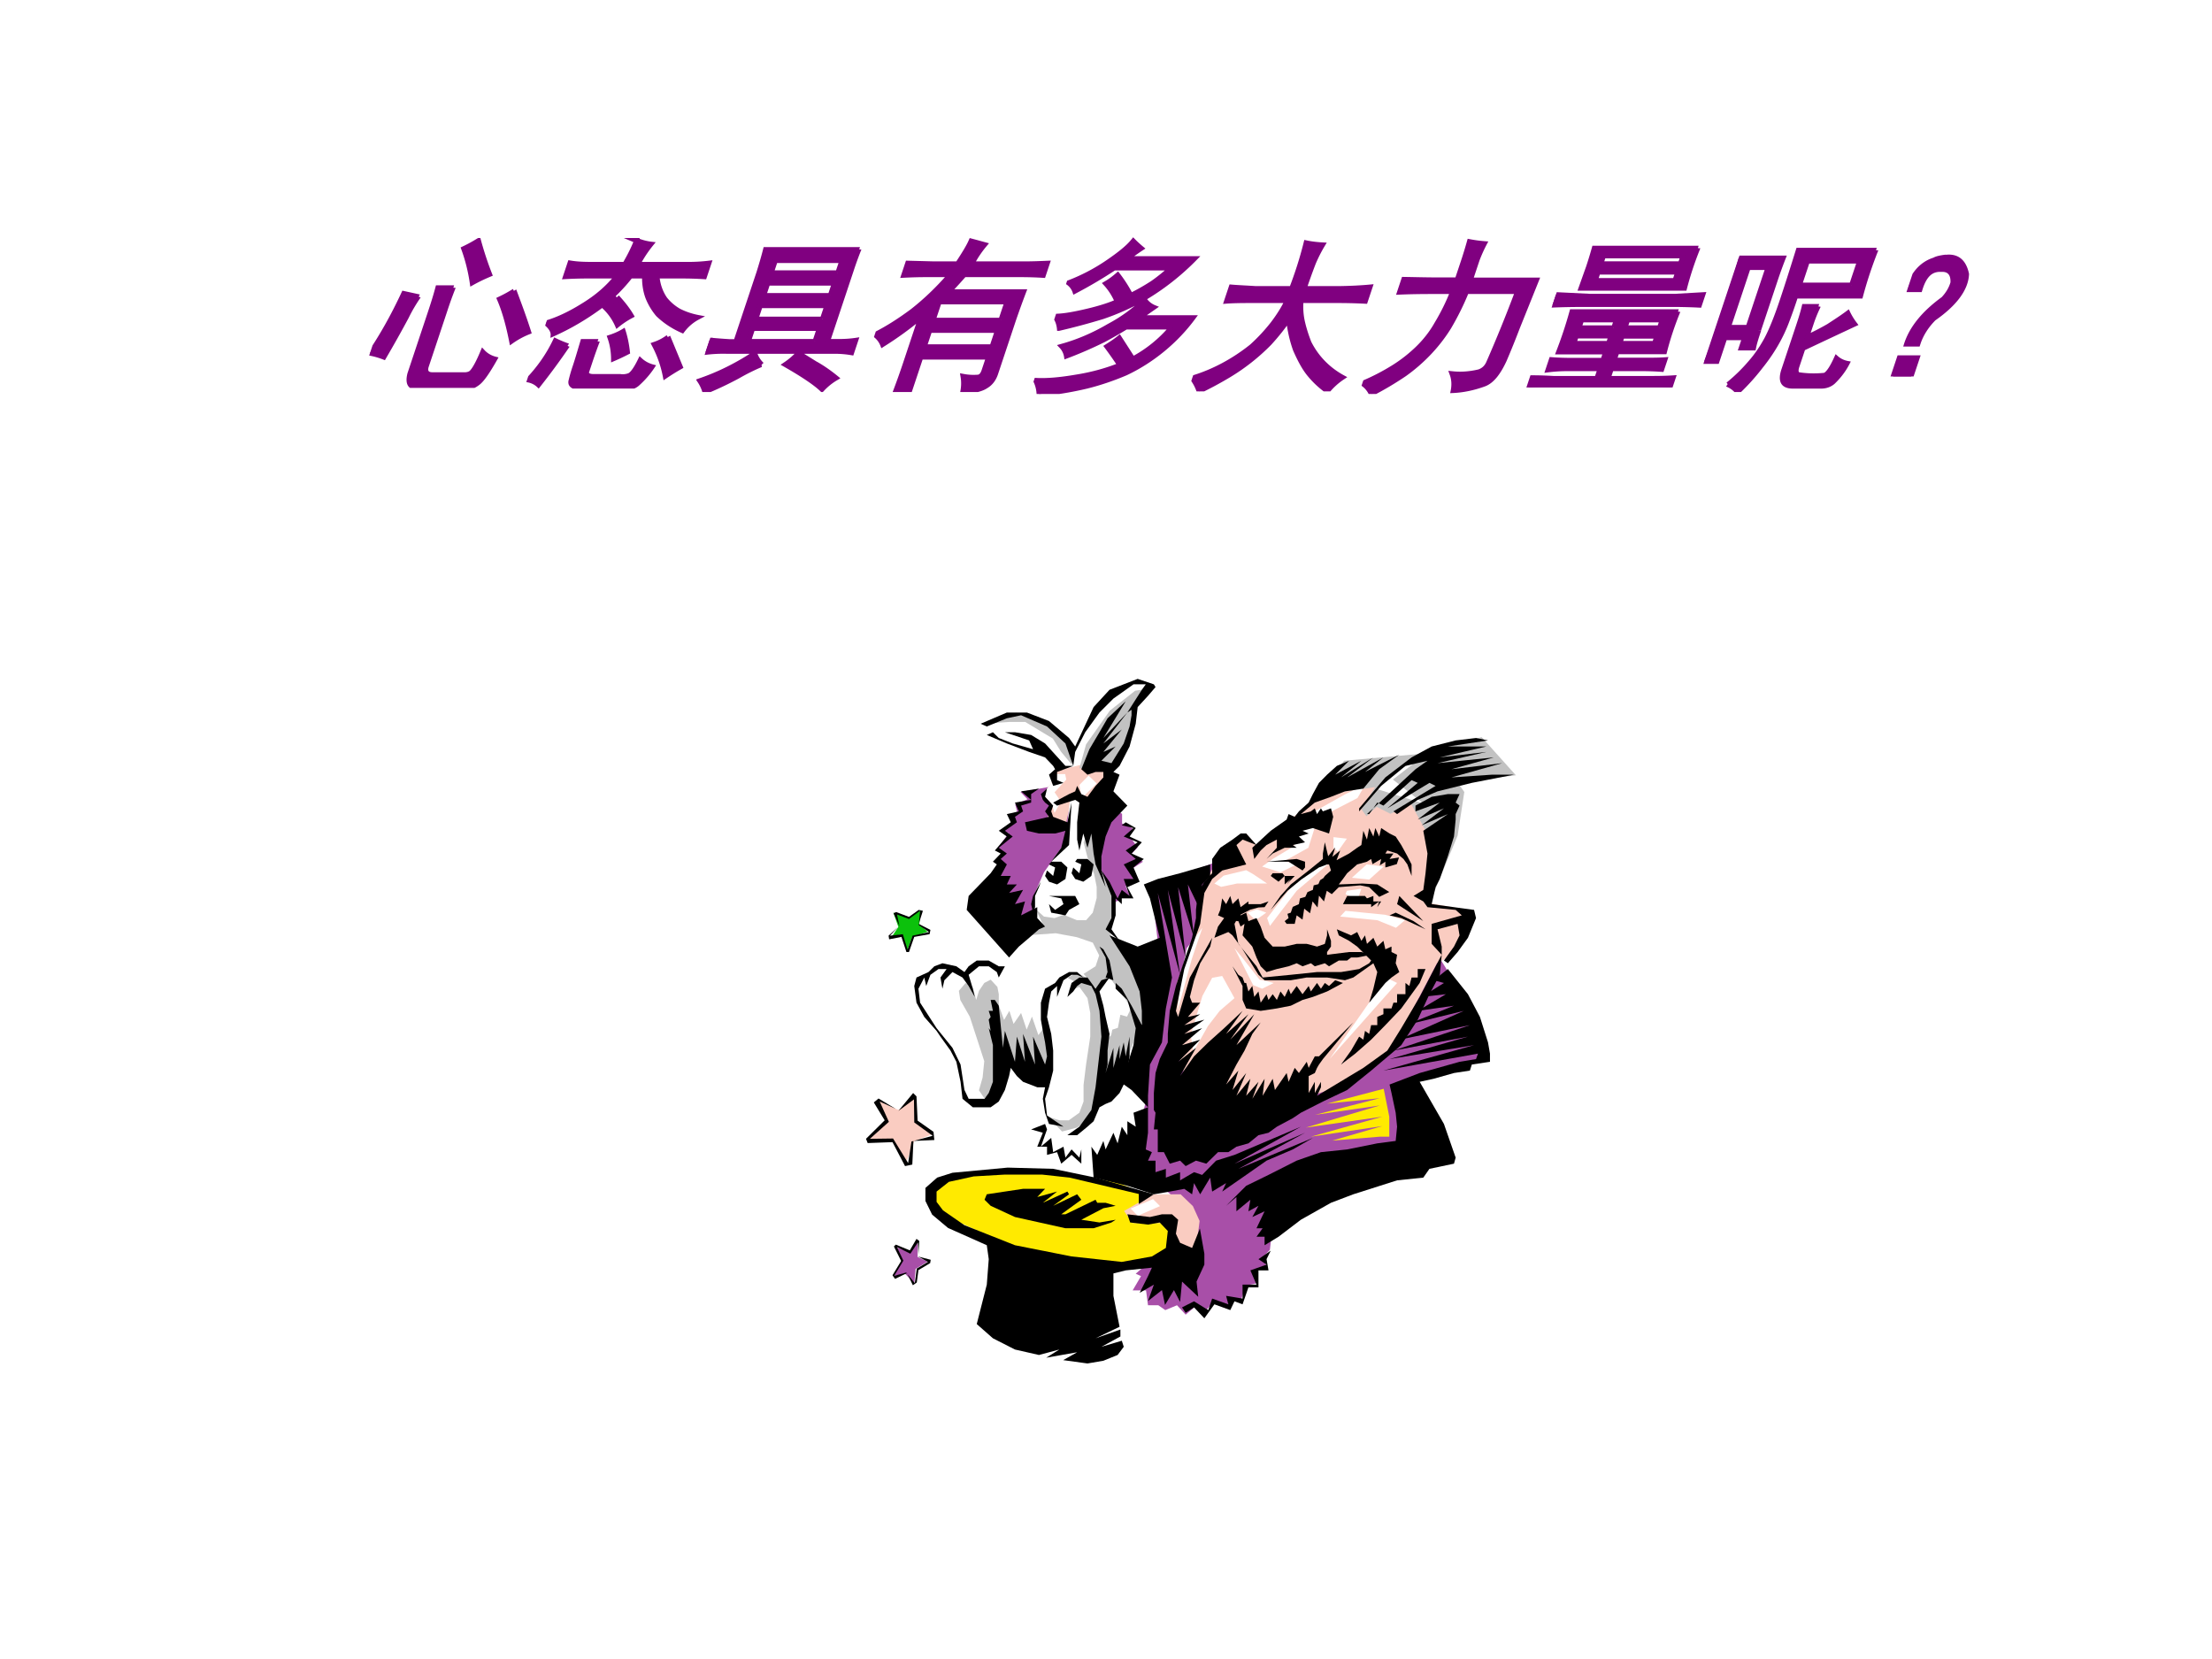 <svg xmlns="http://www.w3.org/2000/svg" xmlns:xlink="http://www.w3.org/1999/xlink" width="960" height="720" viewBox="0 0 720 540"><rect x="0" y="0" width="720" height="540" fill="#333333" stroke="none"/><g data-name="Artifact"><clipPath id="a"><path fill-rule="evenodd" d="M0 540h720V0H0Z"/></clipPath><g clip-path="url(#a)"><path fill="#fff" fill-rule="evenodd" d="M0 540h720V0H0Z"/></g></g><g data-name="Span"><clipPath id="b"><path fill-rule="evenodd" d="M0 540h720V0H0Z"/></clipPath><g clip-path="url(#b)"><symbol id="c"><path d="M.371.604a1.849 1.849 0 0 1-.004-.14V.128C.367.096.383.08.414.08h.184C.626.078.645.085.652.1c.01.017.019.057.024.116a.222.222 0 0 1 .09-.043C.747.091.729.042.71.026A.078.078 0 0 0 .645.003H.359C.313.003.286.03.281.089v.37c0 .053-.001.1-.004.145h.094M.18.55A.665.665 0 0 1 .148.424 5.275 5.275 0 0 0 .094.186.617.617 0 0 1 0 .21c.036.104.064.224.082.359L.18.549m.562.036C.802.5.86.418.914.335A.322.322 0 0 1 .832.28C.777.384.724.47.672.538a.55.55 0 0 1 .07.047M.426.889A2.98 2.98 0 0 1 .563.682a.68.68 0 0 1-.086-.05 1.474 1.474 0 0 1-.122.21.55.55 0 0 1 .07.047Z"/></symbol><symbol id="d"><path d="M.355.749c.013.05.021.097.024.144A.404.404 0 0 1 .477.87a.503.503 0 0 1-.04-.121h.301c.037 0 .078.002.125.008V.674C.813.677.771.678.734.678h-.16a.414.414 0 0 1 .094-.14.464.464 0 0 1 .105-.07.584.584 0 0 1 .133-.04A.174.174 0 0 1 .84.35a.78.78 0 0 0-.18.098.61.61 0 0 0-.098.105A.468.468 0 0 0 .5.678H.418A.656.656 0 0 0 .293.491.981.981 0 0 0 .066.327C.06.35.036.374 0 .397c.063.021.125.056.188.106C.253.553.3.61.332.678H.156A2.4 2.4 0 0 1 .023.674v.083C.068.75.112.749.156.749h.2M.347.284A2.397 2.397 0 0 1 .344.163V.096C.346.081.362.073.39.073h.16C.57.07.59.073.605.08c.016.01.028.04.036.09A.255.255 0 0 1 .73.13.336.336 0 0 0 .675.027C.66.008.628 0 .578.003H.344C.297.008.27.023.266.049a.842.842 0 0 0-.004.09C.262.18.26.227.258.284h.09M.176.257A2.745 2.745 0 0 0 .082.022a.176.176 0 0 1-.078.031.612.612 0 0 1 .086.235.893.893 0 0 1 .086-.031M.762.31.898.128a.827.827 0 0 1-.07-.055C.79.146.745.21.695.268c.026.01.048.025.067.043M.375.55C.425.51.466.473.5.436A.314.314 0 0 1 .437.382.543.543 0 0 1 .32.495l.055.054M.48.346C.507.305.53.262.55.217A.852.852 0 0 0 .48.178a.527.527 0 0 1-.066.133C.438.32.46.331.48.346Z"/></symbol><symbol id="e"><path d="M.719.86A1.738 1.738 0 0 1 .715.73V.305h.058c.037 0 .073.002.11.008V.237a.645.645 0 0 1-.106.008H.13A.826.826 0 0 1 0 .238v.075A4.13 4.13 0 0 1 .121.304h.04v.418C.16.775.158.82.155.859H.72M.637.305v.078H.238V.305h.399m0 .136V.52H.238V.44h.399m0 .278v.074H.238V.719h.399m0-.137v.074H.238V.582h.399M.363.164a.851.851 0 0 1-.117-.07A1.385 1.385 0 0 0 .078 0a.363.363 0 0 1-.055.07.955.955 0 0 1 .274.164.245.245 0 0 1 .066-.07m.325.004C.742.142.792.113.84.082A.229.229 0 0 1 .78.016C.731.052.64.103.504.168c.023.02.042.043.055.066L.687.168Z"/></symbol><symbol id="f"><path d="M0 .348c.06.036.118.083.176.14.057.06.11.133.156.219h-.14C.154.707.108.706.054.703v.074L.207.773h.148C.376.836.388.882.391.91L.484.887A.427.427 0 0 1 .445.773h.317c.044 0 .09.002.136.004V.703a2.28 2.28 0 0 1-.125.004H.422A2.032 2.032 0 0 0 .363.605h.45A4.44 4.44 0 0 1 .808.43V.113C.809.077.799.051.777.035.757.017.712.005.645 0a.289.289 0 0 1-.028.094A.349.349 0 0 1 .703.09C.721.092.73.107.73.133V.21H.324V.004H.238c.003.065.004.121.004.168v.277A1.265 1.265 0 0 0 .07.285.215.215 0 0 1 0 .348m.73.086v.109H.324v-.11H.73m0-.16v.098H.324V.273H.73Z"/></symbol><symbol id="g"><path d="M.504.566A.2.2 0 0 1 .578.52L.512.46h.324A.667.667 0 0 0 .543.126 1.14 1.14 0 0 0 .336.047 1.649 1.649 0 0 0 .059 0a.29.29 0 0 1-.047.082c.065-.003.142.004.23.02.091.015.173.04.246.074a3.894 3.894 0 0 1-.117.113c.02.016.04.033.055.05L.55.212a.488.488 0 0 1 .172.191h-.27a1.631 1.631 0 0 0-.11-.078A1.682 1.682 0 0 0 .149.227a.173.173 0 0 1-.05.062A.813.813 0 0 1 .34.41a.595.595 0 0 1 .164.156M.05.395A.223.223 0 0 1 0 .469C.05.47.11.482.18.5c.07.018.125.038.164.059a.601.601 0 0 1-.106.109C.26.684.276.701.29.718.34.673.38.63.41.595c.04.023.074.048.106.074a.657.657 0 0 1 .082.09H.262A1.74 1.74 0 0 0 .07.618a.168.168 0 0 1-.058.054c.07.031.134.071.191.121.057.05.095.092.113.129C.337.906.36.89.383.875A.896.896 0 0 1 .32.816h.407A.907.907 0 0 0 .504.578 1.01 1.01 0 0 0 .289.465a3.089 3.089 0 0 0-.238-.07Z"/></symbol><symbol id="h"><path d="M.418.621a2.03 2.03 0 0 1-.004.274C.445.889.48.885.52.883A.66.66 0 0 1 .5.77 2.824 2.824 0 0 1 .496.62h.2C.765.621.83.624.89.63V.543a3.208 3.208 0 0 1-.16.004H.5A.535.535 0 0 1 .555.41C.58.366.607.326.633.29A.775.775 0 0 1 .906.082a.255.255 0 0 1-.062-.08.915.915 0 0 0-.14.099C.658.14.613.192.565.254a1.089 1.089 0 0 0-.101.18.843.843 0 0 0-.067-.145.75.75 0 0 0-.183-.195A1.394 1.394 0 0 0 .07 0 .432.432 0 0 1 0 .082a.7.7 0 0 1 .293.191.68.68 0 0 1 .082.137c.02.047.034.093.04.137H.198C.137.547.087.546.051.543v.086C.087.626.137.624.199.62h.219Z"/></symbol><symbol id="i"><path d="M.445.617A1.198 1.198 0 0 0 .41.398a.614.614 0 0 0-.172-.28A1.218 1.218 0 0 0 .078 0 .233.233 0 0 1 0 .066a.853.853 0 0 1 .156.098.54.54 0 0 1 .106.113.426.426 0 0 1 .066.149.947.947 0 0 1 .031.191H.246C.171.617.102.616.04.613v.078C.102.69.171.688.246.688h.117v.117C.363.84.362.879.36.918A.915.915 0 0 1 .457.906.686.686 0 0 1 .445.805V.687h.399L.824.396A4.067 4.067 0 0 0 .81.199C.8.124.779.077.742.06a.514.514 0 0 0-.18-.04.226.226 0 0 1-.039.102.441.441 0 0 1 .153.012c.026.01.04.03.043.058A6.694 6.694 0 0 1 .75.617H.445Z"/></symbol><symbol id="j"><path d="M.77.457a1.578 1.578 0 0 1 0-.242H.484v-.05h.18c.044 0 .086 0 .125.003V.109a1.774 1.774 0 0 1-.125.004h-.18V.055H.75c.042 0 .083.001.125.004V0A2.003 2.003 0 0 1 .75.004H.148C.11.004.068.003.023 0v.059C.07.059.112.057.148.055h.266v.058H.22A.886.886 0 0 1 .102.105v.063C.143.165.182.164.219.164h.195v.05H.13a2.196 2.196 0 0 1 0 .243h.64M.763.84a1.65 1.65 0 0 1 0-.242H.137L.14.73C.14.764.139.8.137.84h.625M.715.55.887.56V.496A3.375 3.375 0 0 1 .719.5H.207C.137.5.067.499 0 .496V.56L.207.55h.508M.688.645v.05H.21v-.05h.477m0 .101v.047H.21V.746h.477M.69.36v.047H.484V.36h.207m-.277 0v.047H.207V.36h.207m0-.093v.043H.207V.266h.207m.277 0v.043H.484V.266h.207Z"/></symbol><symbol id="k"><path d="M.188.047A.628.628 0 0 1 .28.18c.024.044.04.092.051.144.01.052.016.13.016.235 0 .106-.002.205-.004.296h.469a2.086 2.086 0 0 1 0-.277H.421C.422.513.42.458.418.414A.7.7 0 0 0 .352.152.828.828 0 0 0 .266 0a.222.222 0 0 1-.079.047M.267.37c0-.039 0-.074.004-.105H.195v.062H.078V.184H0c.003.05.004.096.004.14v.344A2.4 2.4 0 0 1 0 .808h.27a2.274 2.274 0 0 1-.004-.14V.371m.312.145A.673.673 0 0 1 .57.406V.332a.99.99 0 0 1 .106.066c.036.03.066.055.09.079a.623.623 0 0 1 .066-.07A39.94 39.94 0 0 1 .57.261v-.11C.57.126.577.111.59.105A.631.631 0 0 1 .746.101c.02.003.035.037.043.102A.194.194 0 0 1 .867.172.281.281 0 0 0 .82.059C.807.043.786.035.758.035H.59C.527.035.496.07.496.137v.261c0 .047-.001.086-.004.118h.086m.156.129v.144H.422V.645h.312M.195.39V.75H.078V.39h.117Z"/></symbol><symbol id="l"><path d="M.163.719C.23.727.285.69.327.613.353.525.317.436.22.348A.27.27 0 0 1 .174.195h-.07c-.002.097.04.188.13.274C.253.5.262.534.26.57.245.622.215.647.17.645H.156C.1.642.075.602.077.523H.003C0 .62.033.68.1.703.11.711.132.716.163.72M.089.113h.109V0h-.11v.113Z"/></symbol><use xlink:href="#c" fill="purple" transform="matrix(54 0 17.998 -54 116.65 126.267)"/><use xlink:href="#d" fill="purple" transform="matrix(54 0 17.998 -54 170.609 126.478)"/><use xlink:href="#e" fill="purple" transform="matrix(54 0 17.998 -54 225.318 127.603)"/><use xlink:href="#f" fill="purple" transform="matrix(54 0 17.998 -54 278.503 127.603)"/><use xlink:href="#g" fill="purple" transform="matrix(54 0 17.998 -54 335.063 128.235)"/><use xlink:href="#h" fill="purple" transform="matrix(54 0 17.998 -54 386.631 127.392)"/><use xlink:href="#i" fill="purple" transform="matrix(54 0 17.998 -54 442.278 128.235)"/><use xlink:href="#j" fill="purple" transform="matrix(54 0 17.998 -54 496.377 126.126)"/><use xlink:href="#k" fill="purple" transform="matrix(54 0 17.998 -54 551.39 127.603)"/><use xlink:href="#l" fill="purple" transform="matrix(54 0 17.998 -54 611.396 122.54)"/><use xlink:href="#c" fill="none" stroke="purple" stroke-miterlimit="10" stroke-width=".029" transform="matrix(54 0 17.998 -54 116.65 126.267)"/><use xlink:href="#d" fill="none" stroke="purple" stroke-miterlimit="10" stroke-width=".029" transform="matrix(54 0 17.998 -54 170.609 126.478)"/><use xlink:href="#e" fill="none" stroke="purple" stroke-miterlimit="10" stroke-width=".029" transform="matrix(54 0 17.998 -54 225.318 127.603)"/><use xlink:href="#f" fill="none" stroke="purple" stroke-miterlimit="10" stroke-width=".029" transform="matrix(54 0 17.998 -54 278.503 127.603)"/><use xlink:href="#g" fill="none" stroke="purple" stroke-miterlimit="10" stroke-width=".029" transform="matrix(54 0 17.998 -54 335.063 128.235)"/><use xlink:href="#h" fill="none" stroke="purple" stroke-miterlimit="10" stroke-width=".029" transform="matrix(54 0 17.998 -54 386.631 127.392)"/><use xlink:href="#i" fill="none" stroke="purple" stroke-miterlimit="10" stroke-width=".029" transform="matrix(54 0 17.998 -54 442.278 128.235)"/><use xlink:href="#j" fill="none" stroke="purple" stroke-miterlimit="10" stroke-width=".029" transform="matrix(54 0 17.998 -54 496.377 126.126)"/><use xlink:href="#k" fill="none" stroke="purple" stroke-miterlimit="10" stroke-width=".029" transform="matrix(54 0 17.998 -54 551.39 127.603)"/><use xlink:href="#l" fill="none" stroke="purple" stroke-miterlimit="10" stroke-width=".029" transform="matrix(54 0 17.998 -54 611.396 122.54)"/></g></g><g data-name="P"><clipPath id="m"><path fill-rule="evenodd" d="M281.88 445.8h213.36V219H281.88Z"/></clipPath><g clip-path="url(#m)"><clipPath id="n"><path fill-rule="evenodd" d="M281.88 445.8h213.356V219H281.88Z"/></clipPath><g fill-rule="evenodd" clip-path="url(#n)"><path fill="#a84fa8" d="m293.592 409.856-1.634-3.848 4.449 1.579 2.27-3.159v4.737l3.267 1.48-3.903 2.368-.454 4.739-2.996-3.16-3.813.79 2.27-3.947.544-1.579Z"/><path fill="#faccc1" d="m288.599 364.46-2.815-6.315 6.628 3.158 5.175-3.85v7.699l6.083 3.946-6.083 2.37-2.996 7.894-3.813-7.894-8.353-.79 6.174-6.217Z"/><path fill="#0cc10c" d="m290.778 297.059 5.084 1.578 3.904-2.368-.545 4.638 2.723 2.369-4.993 1.677-1.725 4.639-1.634-5.527-3.36.888 2.18-3.257-1.634-4.637Z"/><path fill="#ffea00" d="m363.592 384.79-15.163-2.368-15.615-1.48H321.01l-11.803 2.368-5.538 2.269-1.726 4.737 3.905 4.639 22.425 10.262 22.426 5.428 13.437 1.58 11.167-2.369 6.174-3.06.635-7.796-6.264-7.993-6.627-3.849-5.63-2.368Z"/><path fill="#c2c2c2" d="m427.963 260.15 9.533-12.533 25.24-2.27 19.52-5.427 11.168 12.433-18.976 2.369 2.18 3.06-2.18 14.21-8.443 20.329-38.042-32.171Z"/><path fill="#a84fa8" d="m341.167 256.202-8.989 1.58 2.27 2.368-3.995 1.677.637 2.37-1.636.69.545 3.158-3.903 2.369 2.178.789-3.903 5.427 2.269.79-1.18 2.368-2.27 8.684 5.629 8.587 11.259 5.426 24.059-9.374 1.725-1.48 2.18.69-1.635-3.849 3.268-1.578-1.634-3.85 3.995-2.565-3.995-2.27 2.27-2.368-2.815-3.85 1.18-2.368-3.449-1.578v-3.159l-8.353-4.736-15.707-3.948ZM396.095 280.479l-21.336 7.993 3.36 28.916-7.263 33.651 2.179 30.692 14.072 12.435v14.11l-12.892 2.369-4.54 3.948 1.726.789-2.725 4.639h4.359l.635 4.836h3.36l2.269 1.578 3.813-1.578 2.814 3.06 2.815-2.37 3.904.888 2.815-3.158 3.904 2.27 1.18-3.059 3.36.79 1.634-4.837 3.358-.69.637-4.738 2.723-.789-1.089-3.059 2.18-2.368.634-5.526 29.144-20.33 18.43-7.895-1.18-21.218 23.607-7.005-6.174-18.06-13.437-21.81-68.276-24.474Z"/><path fill="#faccc1" d="m343.981 250.873 10.079-2.466 6.627 3.157-4.993 9.376-6.628-2.368-2.27 10.262-6.174-1.58 1.634-5.427-2.815-3.255 3.451-4.64 1.089-3.059ZM365.862 394.166l9.442-5.428h8.988l3.995 3.848 2.18 4.836-1.181 9.375-7.173.79-2.27-9.475h-11.167l-2.814-3.946ZM447.574 256.202l-16.251 2.37-12.348 8.683-10.079 7.796-3.358-3.848-7.808 6.216-6.719 11.744-.545 10.165-7.354 20.429-1.634 18.058 7.808 22.698h25.24l22.425-7.105 15.616-10.954 15.162-28.916 4.45-2.368 6.174-9.474-.545-5.427-12.44-2.369-.453-2.269.454-18.849-5.991-10.955-6.81 3.06-4.45-2.27-3.359 3.06-1.634-2.27 4.449-7.205Z"/><path fill="#fff" d="m368.041 393.375 7.263-3.06 2.27 2.271-7.263 3.158-2.27-2.369Z"/><path fill="#ffea00" d="M452.205 369.987v-6.514l-1.816-9.079-18.431 4.836 17.16-1.776-21.064 5.427 21.064-3.06-24.06 7.205 24.876-3.553-23.242 6.514 23.242-3.454-16.342 4.736 15.526-1.282h3.087Z"/><path fill="#fff" d="m351.335 255.512 2.997-3.06 2.632 2.566-4.811 4.737-.818-4.243ZM346.705 251.959l.363 1.777-3.813 4.145 2.088 3.06-2.088 3.65-1-3.06-2.904-3.059 3.36-4.145-.455-2.368h4.45ZM437.95 258.472l-14.254 7.994-2.542 8.98-6.9 4.145-3.45 2.467 5.992 1.875 5.266-2.566-3.995-1.085 7.808-4.343 2.996-9.473 12.984-6.71 2.45-4.244-6.355 2.96ZM348.34 259.755l-1.635 14.408-6.9 9.77-3.087 7.105v5.428l-.817 4.244-10.804 14.507-3.45-2.368-4.268 1.677-3.903 3.157-3.814-3.157-4.812.691-4.267 2.466-2.18 4.145 1.726 6.711 8.534 11.448 3.905 6.513.908 7.302 1.27 4.245h3.905l3.813-1.876 5.629-11.448 12.529 7.303-.817 5.428.817 6.513-1.27 4.342-.908 4.145h2.178l.363 3.06 3.904-1.185.817 2.961 2.634-1.776 2.179 1.776 1.27-2.961 4.812 1.679 13.71-6.514 2.633-10.955-2.996-2.96 5.629-16.875-7.354-28.323-7.808-7.896 1.634-9.571-4.63-12.04-2.18-19.342-4.72-2.369-2.18.592ZM319.013 236.269l9.987-3.652h6.357l5.628 2.96 8.716 7.895 6.446-10.855 7.263-7.796 6.538-3.06 5.175 1.777-6.083 4.934v5.92l-7.354 15.692-9.897-1.282-3.903-.494-3.451 1.185-5.991-4.836-8.535-1.777-7.445-2.96-3.45-3.651Z"/><path fill="#c2c2c2" d="m319.83 235.577 10.896-3.553 6.9 1.185 8.626 6.02 3.449 5.428-.908 4.145-3.45-4.145-2.632-4.245-8.99-5.426h-5.175l-8.715.591ZM360.868 249.493l4.268-4.145 2.541-6.711 1.363-7.796 4.721-6.613-4.267.593-8.263 6.512-7.717 10.955-2.179 7.796h5.266l4.267-.591ZM352.697 274.163l1.271 4.836 2.18 5.527.816 4.144v3.65l-1.27 4.739-2.18 2.466h-2.995l-4.267-1.776-2.997 1.085-3.45-.492-2.633-2.369 2.18 4.737-3.995 3.651 8.262-.591 6.9 1.283 5.175 1.775 2.088 4.145-1.18 3.553-3.905 2.466 4.722 5.528 3.45-4.837 3.449 4.837 3.905 5.427-1.362 2.96-2.18-.591-.817 4.243-1.815.591-.363 1.777-1.725 1.777-1.726 12.039 9.08-7.203 3.45-8.981 2.543-5.526-1.726-9.08-4.267-7.104-6.447-9.673 1.726-4.342.454-5.92-3.087-6.02-1.726-4.244.546-10.165-3.905-3.06-2.18 4.738ZM324.643 321.237l-2.18-2.369-2.087 1.086-1.725 2.566-.908 2.96-1.18-4.243-2.271-1.283-2.178 2.566.454 2.96 3.087 5.427 2.542 7.797 2.179 6.71-.545 5.329-1.18 4.145 1.725 2.566 2.633-1.283 2.45-6.02.908-6.02 5.993 4.243 7.808 1.185 1.725-7.204-2.088-7.796-1.817 2.368-2.087-6.02-1.725 4.243-1.816-5.426-2.45 3.552-1.364-4.243-1.724 2.96-1.725-4.737v-3.65l-.454-2.37Z"/><path fill="#c2c2c2" d="m349.701 316.992-2.18 1.283 2.18 1.185-1.815 3.06 3.45-1.283 2.632 3.65.908 4.837v7.697l-1.362 9.079-.817 6.611v5.428l-1.362 3.651-3.45 2.468h-2.996l-3.904-1.185 4.721 4.836 4.813-1.283 6.082-4.145.363-6.02 2.18-12.73v-9.572l-1.362-7.303-2.088-7.796-4.359-2.468h-1.634Z"/><path fill="#fff" d="m405.628 283.242-7.354 1.776-2.995 2.566 2.179 1.086 5.175-1.086h9.806l-4.54-3.058-2.27-1.284ZM429.778 280.873l-9.895 8.39-7.444 9.571.907 2.566 8.716-11.448 10.713-9.079h-2.997ZM434.046 272.485v3.454l1.363 1.283 2.995-4.243-4.358-.494ZM456.018 250.084l-8.262 6.612 15.525 4.836-9.896-7.796 7.808-6.02-5.175 2.368ZM444.85 281.367l-4.812 4.342 5.629.592 4.722-4.243-5.538-.69ZM438.404 289.952l4.721-.69-1.27 3.652-3.905-1.876.454-1.086ZM437.95 296.466l12.893 1.283 6.445 1.776-2.904 2.468-6.084-2.468-12.075-1.183 1.725-1.876ZM404.72 312.158l5.267 6.71 4.63 1.086-3.814 1.874-2.904-1.183-6.084-12.04 2.906 3.553ZM397.82 317.683l3.995 7.205-4.811 4.145-3.813 4.934-4.721 8.388-.91-5.428 3.814-12.73 3.178-5.922 3.268-.592ZM391.374 301.993l-3.45 10.165-4.63 16.875.817-10.165 2.18-10.264 5.083-6.611ZM409.079 295.973l-2.997 1.086 2.633 2.466 3.451-2.466-3.087-1.086ZM454.746 319.954l-21.97 24.77 18.521-26.449 3.45 1.679Z"/><path d="m407.626 275.94 5.993-5.526 5.175-3.652.635-1.776 1.998.888 1.361-1.777 3.178-2.862 1.362-2.763 1.997-3.65 2.633-2.666 3.178-2.862 3.995-1.677-4.54 4.54 8.534-4.54-6.628 5.427 10.533-6.513-8.535 6.513 11.803-6.513-5.993 4.737 11.168-5.625-6.537 4.736-5.176 6.317-5.991.888-4.54 1.777-5.266 1.874-4.54 3.75 3.269-.888 1.271-.986.727 1.875 1.271-1.875.635.986 2.633-.986.727 2.763-1.362 5.428-2.633-.888-2.633-.889-3.36.889 1.998.888-3.178.986 1.997 1.875-3.995.888 1.272.888h-3.905l-3.903 1.876-1.998 1.776 3.36-3.652v-2.663l-3.36 1.775-1.907 1.777-2.088 2.763-.635-3.652ZM412.256 280.479l9.806-.888 2.723.888v1.876l-.816.986-4.54-2.862h-7.173Z"/><path d="m431.231 274.163-.635 3.652v1.776l-4.63 3.75-5.81 4.54-3.36 3.75-3.177 4.54 5.447-6.219 4.449-3.65 5.81-3.947 2.633-.988h.636l.635 1.974-1.998 1.777-.454.69-1.088.69-.546 1.283-1.542.396-.273 1.48-1.725.691-.727 1.578-1.725.494-.363 1.875-1.998.888-.635 1.876-1.089.395.363 1.38-1.272.988.637.888h2.633l.635-2.764 1.907 1.382.545-3.553 1.906 1.481.817-3.85 1.634 1.974.454-3.848 1.634 1.874.909-3.454 1.634 1.086 2.27-2.27 6.99-.59 2.905.59 3.27 3.158 3.268-1.578-3.905-2.467-4.81-.297-7.719.297 1.362-1.777 1.362-1.875 3.269-2.862 3.178-.888 1.361-.888.454 1.678 2.815-1.678-.454 2.073 1.815-1.185v1.876l3.724-1.086.725-2.17-3.086.492 1.27-1.776h-2.633l.637-.987 3.176.987 2.088 1.776 1.272 1.776 1.361 3.75v-3.75l-1.361-2.665-1.998-3.651-1.815-2.763-1.997-.986-2.724-1.777-.636 2.763-1.271-2.763-.635 2.763-1.363-2.763-.725 3.75-1.182-2.861-.635 4.637-1.361.888-2.633 1.876-4.086 2.171 1.18-3.158-2.542 2.073.908-3.06-2.27 2.861-1.09-4.54Z"/><path d="M401.18 296.17h1.906l.727 1.776 1.815-.887.727 2.763 2.633-.988 1.361 2.765 1.272 3.65 2.633 2.861h3.903l3.905-.886h3.268l3.36.886 2.541-.886.727-2.765v-1.974l1.271 3.751v1.874l-1.271 1.777v.888l7.173-.888h3.994l3.178.888-4.54.889h-1.997l-1.27.986h-2.725l-3.177 1.876-1.363-.988-3.268.988-1.271-.988-2.723.988-1.907-.988-2.633.988-3.814.888-3.36.987-1.906-1.875-1.361-2.862-1.362-3.554-3.178-3.65.636-3.75-1.271.889-.727-1.777h-.635l-.636-.988-1.997-.888 1.362-1.775Z"/><path d="m409.623 295.38-2.632.691-3.632 1.875-1.544 2.764 1.271 6.514 5.902 7.302 1.998 3.651 9.17-.888 8.534-.888h7.807l5.902-.987 3.268-1.876.636-.888-4.54-4.54-2.632-1.874-3.36-1.777-.635-1.974 4.63 1.974 1.998-1.085 1.361 2.862 1.18-1.777.637 2.765 2.088-1.974 1.27 2.86 1.998-1.874.635 2.763 1.998-.889v1.777l1.815.888-.453 2.763 1.18 2.863-2.542 1.776-1.998 1.777-5.266 6.414 1.363-4.54 1.27-5.427-1.27-2.863-6.538 4.64-2.723.888-5.811-.889h-6.628l-5.175.889h-8.534l-1.998-1.777-5.175-8.29-3.268-4.54-1.362-1.085-2.633 1.085-1.906.79 1.18-3.65 1.998-2.765-1.998-.888.726-1.775.635-3.75 1.272 1.874 1.361-2.664.727 2.664 1.906-1.875.727 2.862 2.542-1.876v.889h3.994l2.543-.889-1.271 1.876-1.998.098Z"/><path d="m405.628 328.242 4.721.79 5.266-.79 4.54-.888 3.814-1.874 3.359-.987 4.63-1.776 5.175-2.763-2.542-.888-1.997 1.874-1.363-.986-1.27 1.874-1.271-1.874-1.998 2.763-.726-1.777-1.997 2.665-1.907-2.665-1.907 2.665-.726-1.777-1.272 2.665-1.361-1.776-1.18 2.763-1.362-1.875-1.362 1.875-.636-1.875-1.907 2.763-.726-3.651-1.362 1.776-.635-3.553-1.271 1.777-.727-2.763h-.544l-.636-1.777-1.362-.888-1.906-2.763 3.268 6.414v4.54l1.18 2.762Z"/><path d="m408.988 275.051-3.36-3.75h-1.815l-2.633 1.975-3.995 2.663-2.633 3.652v4.638l-2.542 2.763-2.089 3.651-.635 5.528v2.663l-1.27 6.416-2.543 7.4-2.723 8.29-1.998 8.093-.636 7.5v2.762l-2.633 5.428-1.361 4.54-.545 6.513v5.527l.545.887-.545 5.428h1.271v7.402h1.997l1.907 3.75 3.36-.987 1.814 1.776 3.36-1.776 3.36.987 3.813-3.75h3.36l2.632-1.777 3.904-1.085 3.268-2.664 3.27-.79 2.722-1.974 5.175-2.763 2.633-1.777 7.173-3.65 7.9-3.75 7.807-6.316 9.805-8.29 5.357-8.29 3.814-8.289 3.36-6.316.634-6.514-1.998 3.751-5.174 9.967-5.993 10.165-4.538 7.302-7.81 5.626-15.07 9.079 1.271-2.763v-1.777l-1.998 3.651v-3.651l-1.997 3.651v-5.525l1.997-.988.727-1.677.635-1.086 1.271-1.777 9.896-11.941-11.167 11.053h-1.362l-1.997 3.75-.636-1.973-2.542 3.65-1.361-1.676-1.998 4.539-.635-2.862-3.814 5.527-.726-3.651-3.268 5.526.635-5.526-3.995 6.512 1.997-5.526-3.995 4.54 1.363-5.526-4.54 5.526 3.177-7.402-4.448 5.527 1.906-6.316-3.994 4.54 3.36-6.514 2.632-4.54 2.542-5.427 2.723-3.751-7.898 7.402 5.81-10.065-7.808 8.288 5.902-8.288-7.263 6.414 5.356-7.5-5.991 5.625-5.176 4.637-4.63 4.54-4.54 6.416 5.175-9.179-5.81 4.54 7.171-7.205-5.9 1.777 6.537-5.526-5.811 1.875 6.537-4.64-6.537 1.777 5.174-3.551-3.994.888 3.994-4.639h-2.631l-.727-1.875 1.362-5.427 1.996-5.528 3.27-5.428.635-2.86-7.263 12.927-3.813 12.83-.726-1.974 2.723-13.619 5.174-14.704 1.363-10.067 2.542-4.539 3.268-2.763 7.808-1.974-3.177-6.316 1.997-1.775 4.54 1.775Z"/><path d="M437.133 294.295h9.17v.987l2.633-1.876-.636 1.876 1.272-1.876h-2.542v-1.775l-2.088.79-.637-.79H438.495l-1.362 2.664ZM413.619 285.118l2.542 1.874 1.996-1.874v2.763l1.998-1.777-1.361 1.777 2.633-2.763h-3.27l-.725-.889h-3.178l-.635.889ZM442.399 263.111l8.534-10.067 8.534-6.513 6.538-3.552 7.808-1.974 6.628-.79 3.903.79-13.073 1.974h12.53l-15.163 3.552 15.162-1.777-15.888 3.653 18.339-1.876-13.8 3.848 16.524-1.972-16.523 4.637 13.164-.888h7.173l-13.71 2.665-11.167 2.763-6.447 2.763-6.719 4.639-1.18-.889 13.71-8.29-1.997-.986-13.71 8.29 9.896-8.29-1.998-.888-9.169 8.29-1.998-.988-2.633 3.75h-.725l15.797-14.606 3.903-2.762-7.171 1.677-7.9 6.513-7.172 8.29v-.986Z"/><path d="m460.739 262.223 5.266-2.862 5.266-.889h3.812l-1.27 2.763 1.27.988-1.27 2.763v1.776l-.545 5.526-1.997 6.414-2.633 7.402-1.363 2.665-1.27 5.526 13.8 1.876.636 2.663-2.633 6.416-3.36 4.637-3.177 3.651-1.271-.888 3.268-4.54 1.815-3.65-.635-3.75-6.536 1.775 1.361 5.625v2.665l-3.268-3.551v-6.514l9.805-2.764-1.997-1.775-9.17-.889-1.362-1.876-3.177-1.775 3.177-1.974.726-5.428.635-6.414-1.361-7.401 7.99-5.428-8.535 3.65 7.264-5.525-8.535 3.651 7.173-5.527-7.899 2.862v-1.874ZM454.293 297.059l5.81 2.763 3.904 2.663-7.899-3.65-3.812-.89 1.997-.886Z"/><path d="m454.746 294.295 8.535 5.527-7.808-8.19-.727 2.663ZM462.1 319.954l-5.992 8.288-5.175 5.428-4.63 4.737-5.174 4.54-4.632 3.553 3.269-4.54 2.633-4.54 1.361.987.545-2.86 1.362.986.636-2.863h1.997v-2.663l1.998-.888v-1.877h2.633l.635-1.874h1.18v-2.763h2.725v-3.651l1.27.986.726-2.763h1.998v-2.763h2.542l-1.906 4.54ZM471.271 315.414l6.537 8.191 3.903 7.402 2.633 8.288.637 3.652v2.665l-5.902.888-.636 1.974-5.175.789-6.628 1.876-4.54.986 7.9 13.718 3.813 10.954-.545 1.973-7.99 1.678-1.997 2.862-8.535.888-14.254 4.54-7.263 2.763-9.806 5.525-7.262 5.528-4.54 2.763v-2.763h-2.633l1.998-2.763h-1.998l2.633-5.527-3.995 1.874 1.997-3.651-3.268 1.777.636-3.751-4.54 3.75v-4.637l-3.36 2.86 6.537-6.513 7.264-3.551 9.17-4.64 7.9-2.762 8.533-.888 9.805-1.974 5.993-.79.453-4.638-.453-4.54-1.362-6.414-.635-2.763 9.805-3.75 12.982-3.651 5.358-.889.635-1.776-30.778 5.527 29.508-8.29-27.51 4.54 25.512-7.303-24.242 4.54 24.877-8.29-22.97 4.736 20.973-9.374-18.975 4.637 15.797-6.316-11.803 1.679 9.17-5.428-7.9.888 7.265-4.54-3.36-.887 4.631-3.652Z"/><path d="m393.917 281.367-9.806 2.862-7.263 1.875-4.54 1.777 1.997 4.54 3.178 12.829-7.172 2.86-9.17-3.65 6.536 10.066 3.269 8.19.726 6.317v4.637l-3.358-6.316-3.178-5.526-1.998-1.874v1.874l3.813 3.652 1.363 4.639 1.361 4.539-.726 5.526-3.813 12.336 3.178 2.27 5.356 5.625-4.721 1.775.726 4.54-2.724-1.775v4.54l-1.815-2.765-1.362 5.428-1.363-3.454-2.542 5.428-.726-2.763-1.997 4.54-1.906-2.666.726 10.067 10.985 2.663 8.626 2.765 5.175-.888 4.72-.889 2.544 1.777.635-3.651 1.996 3.65 3.27-5.427.635 4.54 4.54-2.763-1.272 2.763 7.808-5.428 6.628-4.64 8.534-3.65 6.538-3.75-24.242 10.066 21.699-11.744-22.97 10.066 21.608-12.04-21.608 9.178-5.991 1.875-4.54 4.639-2.633-.889-4.54 2.665v-2.665l-4.63 1.777v-2.862l-3.36 1.085v-3.75h-2.451l1.272-2.763-1.998-.888.726-5.428v-12.04l.635-10.164 3.905-7.205 1.271-11.053 1.997-10.065-4.63-27.534 7.263 26.646-3.995-27.632 5.81 22.007-2.45-22.895 5.175 16.48-1.998-17.368 3.994 8.29.637-8.29 2.633-2.763v-3.75ZM319.196 235.577l8.534-3.65h6.536l7.173 2.762 6.537 5.526 1.998 2.764 5.992-12.83 5.175-5.624 9.17-3.554 5.266 1.777.545.888-2.452 2.862-3.36 3.652-.635 5.427-1.998 7.402-3.268 6.315-1.998 1.974 1.998.888-1.998 5.428 4.54 4.639-5.175 5.428-1.907 4.637-1.361 6.414v4.64l1.361 5.427-3.268-7.402-.635-3.552-.726-6.513-1.272 4.637-1.361-4.637-1.272 5.526-.726-3.552v-5.625l.726-6.416-1.361-.888-5.902 1.876-1.271-.988 5.175-2.763 1.998-.888.635-1.777 1.361 2.665 1.998.889 2.633-3.554 2.542-2.763v-1.776h-2.542l-2.633.888-1.998-1.777 2.633-6.511 3.27-5.528 2.633-4.54 5.901-5.525-7.264 11.94 7.808-8.289-7.808 10.066 5.993-4.54-5.993 7.302 3.995-1.775-4.63 4.638 3.268.79 3.995-6.415 1.906-5.526.637-3.651v-1.777l-1.363.888 4.721-7.401 1.272-1.777h-3.995l-6.538 4.639-4.538 4.54-4.631 6.413-3.268 6.414-.635 4.54-2.544-7.302-5.99-5.526-8.445-3.651-4.63.986-6.538 2.665-1.996-.889Z"/><path d="m321.192 239.229 6.538 2.763 7.263 2.762 5.175 1.777 2.633 2.763.635 1.085-1.997 1.777 1.362 3.651 3.36-.986-2.089-.888v-2.665l5.267-1.974h-2.544l-6.627-7.302-4.54-2.763-5.265-.889h-3.27l7.9 2.665 1.271 2.863-6.627-1.876-4.54-1.777-1.907-1.875-1.998.889ZM338.171 256.696l-5.811.888 3.268 2.763-5.265.888 1.27 2.862-3.903.889 1.27 2.665-3.903 2.763 2.633 1.874-3.905 4.54 1.907.987-2.542 2.664 1.27.888-1.996 2.862-7.173 7.402-.635 4.54 13.8 15.493-3.359 3.75 6.536-7.304 3.36-2.86 3.178-2.765 1.997-.886-2.542-2.765v-3.552l-5.266 2.664 1.271-4.54-3.268.889 2.632-4.638-4.539.986 2.542-2.762h-3.268l1.27-2.763h-3.268l1.998-3.75-1.998-1.777 1.998-1.776-2.633-1.876 4.54-3.65-2.543-1.875 3.904-2.763-.635-1.777 2.632-1.777-.635-1.874 3.268-.988v-2.763l2.543-1.776Z"/><path d="m338.806 258.472.635 1.875.727.888 1.271.988-1.271 1.874 1.271 1.777-7.808 1.777.635 2.763 3.905.888h5.265l3.36-.888-1.362 5.525-3.268 4.54 5.81-5.428.817-13.816-1.361 6.416-4.631-1.777-.635-1.777.635-1.874-2.633-2.862.636-2.665-1.998 1.776ZM342.166 280.479h3.268l1.998 1.876-.637 3.749-2.723 1.777-2.633-.889-1.271-1.874.636-1.777 1.997 1.777.635-2.763-1.997-.988.727-.888ZM350.609 279.59h3.36l1.997 1.777-.726 3.75-2.633 1.875-2.633-.888-1.18-1.875.545-1.874 1.996 1.874.635-2.862-1.996-.888.635-.888ZM341.44 291.631H349.973l1.361 2.664-3.36 1.876-1.18 1.775-4.63-.887-.726-2.764 1.997 1.876 2.724-1.876-.726-1.875-3.995-.789ZM338.806 286.992l-2.542 4.64-.636 2.663.636 2.764.636-1.777v-3.65l1.271-2.863.635-1.777ZM365.136 268.637l3.813.888-3.178 2.763 4.54 1.875-3.904 2.665 3.268 2.763-3.904 1.776 3.178 4.737h-3.178l1.906 5.527-2.541-1.974-1.362 2.763-2.633-5.428-2.633-3.65 3.268 8.29v7.202l-1.907 3.651 4.54 3.751-2.633-3.75 1.362-4.54v-5.526l1.998 1.875v-1.875h3.813l-1.998-3.651 3.995-1.777-1.997-4.637 3.36-2.764-3.995-1.776 3.358-3.652-3.995-1.875 1.998-2.763-3.268-1.874-1.271.986ZM325.097 314.526l-3.268-1.876h-3.905l-2.633 1.876-1.361 1.875-2.634-1.875-4.54-.988-2.632.988-1.907 1.875-3.903 1.776-.727 2.763.727 5.428 2.541 4.639 3.995 4.54 1.272 1.874 3.268 4.54 1.906 3.65 1.362 6.514.636 5.526 3.359 2.764h5.81l2.634-1.876 1.997-3.749 1.362-4.54.544-2.664 1.998 2.665 1.997 1.874 4.63 1.777h2.543l-.727 3.749.727 4.54 1.271 3.652 4.721.887-5.356-3.651-.636-5.428 1.271-3.75 1.362-5.427v-6.514l-.635-5.427-1.362-5.526.635-4.639.727-3.651 1.906-1.777v3.553l2.088-5.427 2.633-1.777h1.816l1.998.888-1.998-1.776h-2.633l-3.177 1.776-1.363 1.777-3.268 1.874-1.362 4.54v5.526l.635 3.652.727 3.75.636 4.539-.636 2.665-3.904-9.08.636 9.08-3.905-9.967.636 9.079-2.633-8.191-.635 8.19-3.27-10.065-.635 5.526-1.361-13.718-1.272-1.874h-1.361l.726 3.553h-1.361l.635 1.974-.635.887.635 3.652-.635-.888 1.361 5.526V352.125l-1.361 3.651-1.363 1.875H315.29l-1.361-2.861-1.272-8.29-2.633-5.428-5.175-6.414-5.356-8.29-.545-4.54 1.906-3.65.635 2.762 1.363-3.651 2.632-1.875h2.633l-1.996 2.763.635 3.651.635-2.762 2.633-2.665 3.27 1.776 1.996 2.763 1.998 3.553-.636-2.665-1.362-4.54 3.36-2.762h3.178l2.631 1.875.637 1.776 1.997-3.651h-1.997Z"/><path d="m347.432 324.493 1.361-4.54 2.542-1.776h2.633l1.272 1.777 1.361 1.874 1.907-2.762 2.633-.889-3.268 4.54 1.27 4.637.726 3.653 1.272 5.526-.635 5.427v4.54l-.637 2.763 2.542-8.19v6.513l1.998-7.402v4.54l1.362-5.429.636 4.54 1.27-6.414v6.414l-.726 4.639-1.18 4.54-1.362 2.762-2.633 2.763-1.907.79-1.996 1.086-1.907 4.54-1.998 1.775-3.36 2.764h-3.176l3.903-2.764 3.905-5.427 1.361-7.401 1.272-10.955.635-5.526-.635-8.388-1.272-5.428-1.361-2.665-3.27-.986-1.361.986-1.27 1.777-1.907 1.776ZM340.804 367.618l-1.998 5.625 3.36-2.86.635 4.637 3.36-1.777.634 3.554 1.998-2.665 2.542 2.665.635-2.665v4.638l-3.177-2.862-3.36 2.862-1.36-3.75-3.269.888v-2.665h-3.178l1.815-4.54-3.813-1.085 4.54-1.775.636 1.775ZM305.031 383.31l4.994-1.58 17.978-1.677 14.798.395 13.8 2.862 18.976 5.428-4.903 3.157v-3.257l-22.516-5.328-8.99-.988h-12.074l-10.169.594-8.08 1.775-3.995 3.159v3.354l2.088 2.763 6.992 4.836 16.433 6.514 18.43 3.65 16.343 1.777 9.806-1.776 4.54-2.763.634-5.527-2.633-2.763-3.813.69-5.81-.69-.909-2.664 7.354.887 3.905-.887h3.268l1.998 1.775-.726 4.54 1.361 2.962 3.905 1.677 2.541-6.316 1.453 8.19v3.554l-2.543 5.525.545 4.934-5.266-4.934-.635 6.613-1.998-3.85-2.904 4.836-1-4.836-4.539 3.554 1.907-5.329-4.631 2.664 2.724-5.428 1.272-2.763-8.535.888-3.996.988v7.302l1.998 10.066-7.808 3.75 8.08-2.862v2.27l-6.173 3.355 6.628-1.973.635 1.973-1.997 2.665-4.63 1.875-5.176.888-7.899-1.086 4.54-2.565-10.077 1.776 4.267-2.665-6.628 1.777-7.808-1.777-7.173-3.651-5.266-4.638 3.268-12.829.637-8.29-.637-4.54-12.62-5.625-5.175-4.342-2.18-4.44v-4.244l3.814-3.355Z"/><path d="m321.192 388.738 11.803-1.777h7.173l-2.542 2.665 6.446-1.776-4.63 3.65 7.99-3.65.544.888-5.175 3.749 7.808-3.75 1.361 1.776-6.536 4.738h1.361l9.806-4.738.545.988h2.723l3.269.986-3.995.79-7.173 3.75 5.903.888 5.265-.889-1.362.889-5.81 1.876h-9.17l-16.433-3.653-7.9-3.651-1.997-1.974.726-1.775ZM388.65 423.574l4.63 2.86 1.272-3.748 5.266 1.874-.726-2.763 5.356.889v-4.54h4.54l-1.997-4.639 5.265-1.874-2.633-1.777 3.996-2.763-1.363 2.763.636 3.651h-3.27v5.527h-3.267l-1.907 5.526-2.633-.986-1.362 2.86-5.174-1.874-3.269 4.54-3.36-3.554-2.724 1.777-1.18-1.777 3.905-1.972ZM357.873 308.11l1.996 3.554.637 4.737-.637 1.776 2.542.889-1.27-6.416-1.998-3.651-1.27-.889ZM292.775 301.5l-.817-3.85 3.904 1.48 3.632-2.664-.454 4.639 3.358 2.269-5.356 1.185-1.634 4.54-1.544-5.034-4.176.494 2.542-2.763-2.996 2.763.182 1.183 3.995-.789 1.634 4.934h.817l1.725-4.934 4.994-.888.272-1.38-3.813-1.975 1.362-4.244-1.362-.295-3.178 2.269-4.176-1.58-.818.396 1.907 4.243ZM292.412 361.599l5.084-3.751.091 7.501 5.993 4.342-6.9 1.875-1.09 7.007-4.903-7.993-7.536.098 6.174-5.526-2.996-6.613 5.175 2.368-5.538-3.354-1.544 1.283 3.541 5.822-6.083 6.02.545 1.382 8.08-.297 4.086 7.796 2.36-.493.364-7.697 6.809-.297-.273-2.663-5.175-3.652-.362-7.895-1.09-1.086-4.812 5.823ZM298.767 408.968l3.269 1.776-3.632 2.172-.636 4.736-2.814-3.454-3.904 1.086 2.996-4.934-2.088-4.442 4.358 2.171 2.451-3.65.182 3.848.272-4.343-.907-.69-2.18 3.75-4.54-1.875-.635.592 2.36 4.737-2.814 4.639.817 1.183 3.904-1.874 1.907 3.947 1.27-.888.546-4.046 3.813-2.27.181-1.086-4.176-1.085Z"/></g></g></g></svg>